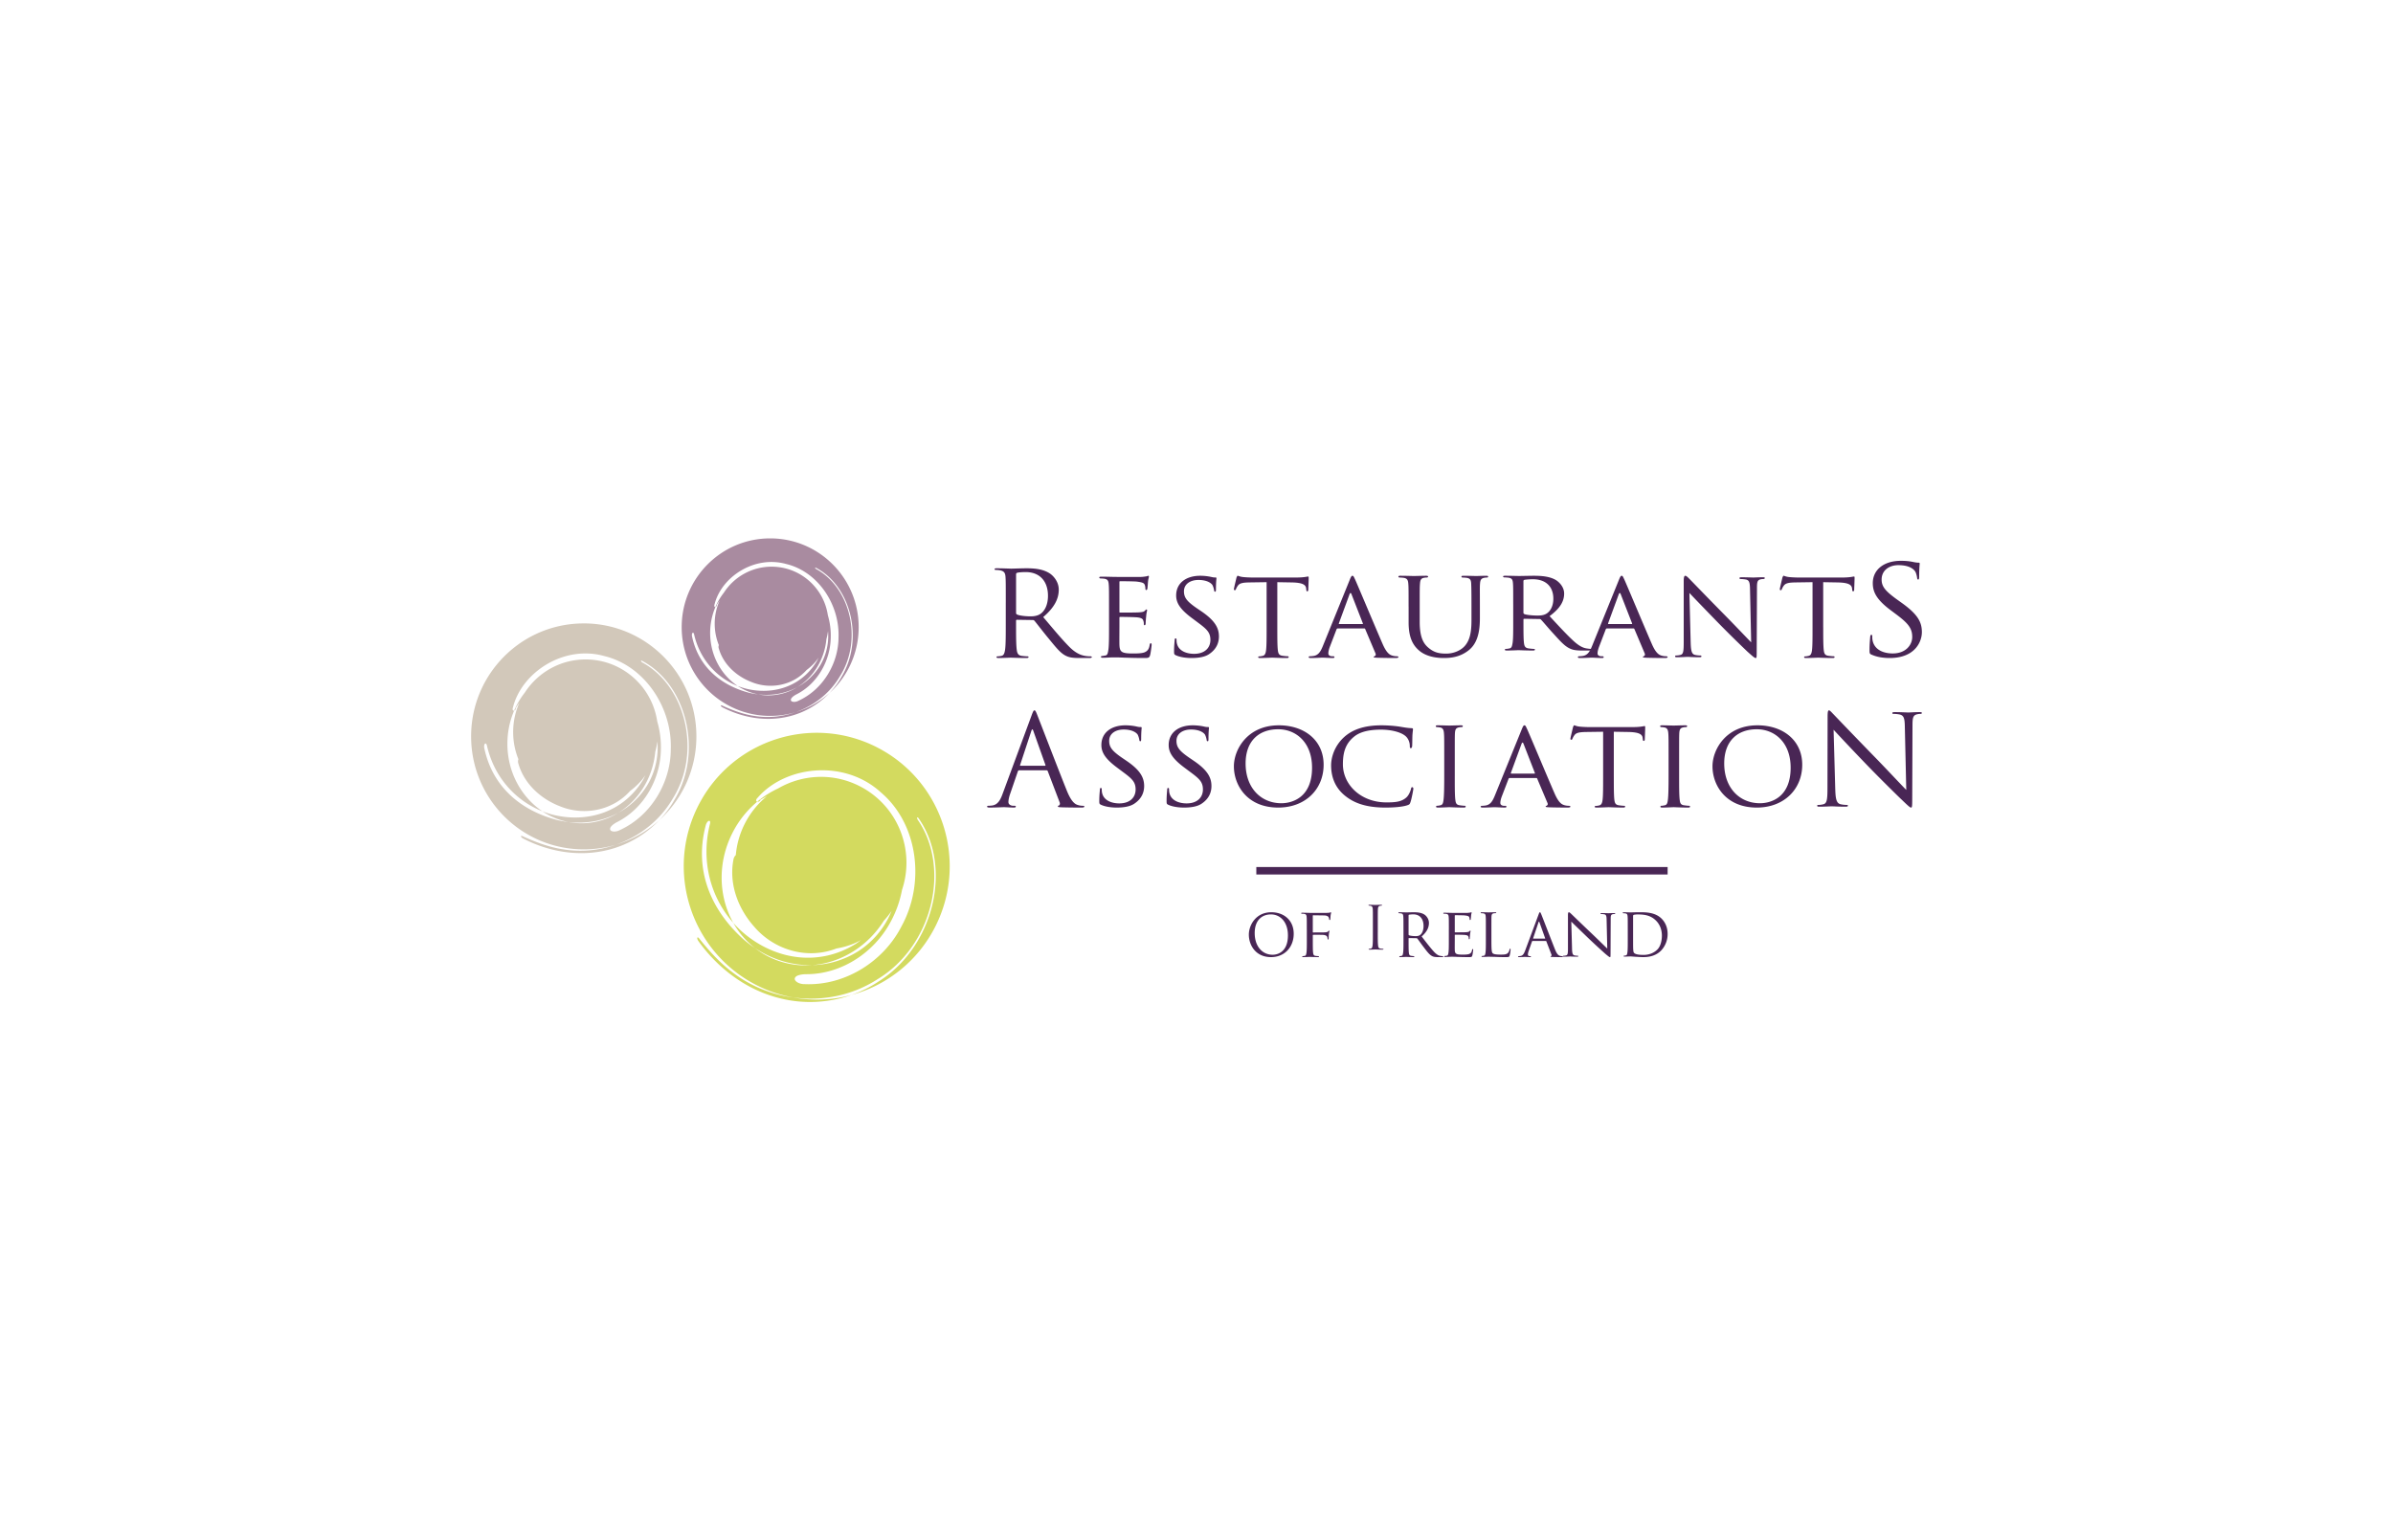 <svg xmlns="http://www.w3.org/2000/svg" width="320" height="206"><g fill="none" fill-rule="evenodd"><path fill="#FFF" d="M0 0h320v206H0z"/><g fill-rule="nonzero"><path fill="#D2C8BA" d="M77.765 110.1c-.596 0-1.178-.06-1.746-.168a12.25 12.25 0 0 1-1.529-.27c-4.453-1.163-8.558-4.111-9.725-9.595-.054-.235-.02-.504.08-.6.1-.098.216.008.27.237.988 4.36 3.949 7.434 7.422 8.796-2.811-1.877-4.687-5.22-4.687-9.032 0-1.582.325-3.083.903-4.433a.144.144 0 0 1-.093 0c-.12-.027-.143-.232-.06-.445 1.165-4.648 6.755-8.363 12.173-6.862 5.427 1.292 9.118 6.891 8.928 12.458-.006 4.444-2.616 8.894-6.792 10.814-.598.326-1.227.233-1.31-.046-.098-.314.313-.677.846-.978 3.674-1.818 5.853-5.776 5.93-9.686a12.206 12.206 0 0 0-.49-3.821c-.694-4.684-4.717-8.278-9.579-8.278-3.406 0-6.398 1.766-8.126 4.432a10.813 10.813 0 0 0-1.429 2.414c.103-.032.214-.15.276-.301l-.12.055c.176-.276.358-.551.546-.825a9.705 9.705 0 0 0-.832 3.94c0 1.284.251 2.509.702 3.63-.072.165-.074.404.01.636.824 2.78 3.115 4.713 5.508 5.64 3.079 1.286 6.964.707 9.426-2.039.76-.566 1.495-1.274 2.058-2.14-.148.271-.26.561-.437.82-2.487 3.977-6.952 5.53-11.41 4.627-.66-.13-1.31-.33-1.945-.579a9.488 9.488 0 0 0 3.484 1.432c2.337.272 4.662-.147 6.657-1.23 2.715-1.665 4.628-4.666 4.951-8.169.127-.452.222-.918.282-1.393l-.001.013a9.741 9.741 0 0 1-1.29 5.757 10.304 10.304 0 0 1-3.942 3.792 9.363 9.363 0 0 1-4.912 1.398m.299-26.728C69.743 83.37 63 90.136 63 98.48s6.743 15.11 15.064 15.11c1.504 0 2.955-.223 4.326-.634 3.133-1.094 5.882-3.24 7.593-6.189 3.866-6.194 1.72-15.017-4.095-18.174a.428.428 0 0 1-.178-.198c0-.054.068-.065.145-.022 6.01 3.16 8.167 12.22 4.36 18.552a13.577 13.577 0 0 1-2.053 2.765 15.096 15.096 0 0 0 4.962-11.21c0-8.344-6.744-15.11-15.062-15.11m-2.781 30.213c-1.915-.294-3.722-.993-5.373-1.744-.14-.068-.251-.064-.24.017.015.094.142.208.296.288 3.414 1.767 7.413 2.46 11.208 1.55 2.664-.619 5.116-2.05 6.989-4.004a15.02 15.02 0 0 1-5.774 3.266 14.386 14.386 0 0 1-7.107.628"/><path fill="#A98BA0" d="M102.756 92.995c-.467 0-.925-.046-1.37-.132a9.823 9.823 0 0 1-1.202-.212c-3.5-.914-6.724-3.228-7.642-7.537-.04-.186-.015-.396.063-.471.08-.079.17.005.212.188.777 3.423 3.102 5.838 5.83 6.909-2.21-1.475-3.683-4.1-3.683-7.097a8.85 8.85 0 0 1 .711-3.483.128.128 0 0 1-.075.003c-.095-.022-.11-.182-.045-.35.916-3.651 5.306-6.57 9.564-5.39 4.262 1.013 7.163 5.413 7.012 9.786-.004 3.49-2.054 6.986-5.334 8.495-.47.255-.964.184-1.03-.036-.075-.247.245-.532.665-.77 2.886-1.428 4.599-4.536 4.659-7.61a9.598 9.598 0 0 0-.386-3.001c-.546-3.68-3.706-6.502-7.525-6.502a7.59 7.59 0 0 0-6.383 3.481 8.487 8.487 0 0 0-1.122 1.895c.08-.023.168-.116.217-.233l-.093.042c.138-.218.28-.434.428-.648a7.618 7.618 0 0 0-.653 3.095c0 1.008.196 1.97.55 2.853a.704.704 0 0 0 .009.499c.648 2.185 2.447 3.704 4.33 4.43 2.419 1.01 5.468.556 7.404-1.603.596-.443 1.173-1 1.617-1.681-.116.213-.204.441-.344.643-1.952 3.125-5.46 4.344-8.961 3.635a9.077 9.077 0 0 1-1.53-.453 7.468 7.468 0 0 0 2.737 1.124c1.836.214 3.662-.115 5.23-.966 2.132-1.309 3.635-3.666 3.89-6.417.1-.355.174-.72.22-1.095v.012a7.655 7.655 0 0 1-1.013 4.522 8.093 8.093 0 0 1-3.098 2.978 7.359 7.359 0 0 1-3.86 1.098M102.99 72c-6.535 0-11.833 5.315-11.833 11.87 0 6.556 5.297 11.87 11.833 11.87a11.81 11.81 0 0 0 3.4-.498c2.461-.86 4.619-2.546 5.964-4.863 3.038-4.865 1.351-11.797-3.217-14.278a.337.337 0 0 1-.14-.154c0-.042.055-.05.116-.018 4.724 2.484 6.417 9.6 3.426 14.575a10.74 10.74 0 0 1-1.612 2.172 11.855 11.855 0 0 0 3.897-8.806c0-6.555-5.298-11.87-11.833-11.87m-2.183 23.735c-1.506-.23-2.924-.78-4.222-1.37-.11-.054-.198-.05-.189.013.013.075.111.164.233.226 2.683 1.39 5.824 1.932 8.806 1.218 2.092-.487 4.02-1.613 5.49-3.148a11.807 11.807 0 0 1-4.536 2.566c-1.767.616-3.688.81-5.582.494"/><path fill="#D3DA5F" d="M102.702 127.904a11.098 11.098 0 0 1-1.745-1.113 14.42 14.42 0 0 1-1.465-1.106c-4.066-3.615-6.812-8.921-5.114-15.317.07-.278.25-.542.404-.59.159-.05.225.125.159.396-1.288 5.117.188 9.942 3.114 13.238-1.958-3.484-2.145-8.007-.11-12.02a13.206 13.206 0 0 1 3.316-4.178.174.174 0 0 1-.1-.05c-.114-.093-.027-.32.175-.502 3.706-4.261 11.57-5.17 16.47-.681 5.02 4.273 5.915 12.146 2.745 17.902-2.381 4.671-7.5 7.952-12.917 7.73-.804.02-1.415-.414-1.355-.752.069-.383.692-.545 1.413-.578 4.835.062 9.24-2.933 11.408-7.005a14.42 14.42 0 0 0 1.525-4.284c1.77-5.3-.547-11.24-5.66-13.852-3.582-1.828-7.673-1.579-10.913.3a12.652 12.652 0 0 0-2.79 1.773c.124.022.305-.043.45-.166l-.155-.009c.331-.196.67-.387 1.014-.574a11.403 11.403 0 0 0-2.979 3.698 11.442 11.442 0 0 0-1.198 4.198c-.164.133-.292.386-.33.674-.614 3.369.762 6.633 2.789 8.894 2.552 3.005 6.947 4.483 11.005 2.915 1.099-.187 2.253-.539 3.306-1.147-.3.208-.573.451-.896.629-4.74 2.849-10.266 2.084-14.473-1.258a13.557 13.557 0 0 1-1.739-1.656 11.18 11.18 0 0 0 2.902 3.378c2.314 1.542 4.984 2.35 7.66 2.28 3.746-.294 7.36-2.424 9.571-5.936.374-.408.722-.846 1.039-1.314l-.009.014a11.466 11.466 0 0 1-4.429 5.364 12.097 12.097 0 0 1-6.172 1.872 11.05 11.05 0 0 1-5.914-1.167m14.577-27.96c-8.753-4.467-19.457-.971-23.91 7.808-4.454 8.781-.97 19.519 7.783 23.988a17.723 17.723 0 0 0 4.89 1.653c3.881.532 7.917-.248 11.292-2.432 7.373-4.44 9.824-14.876 5.39-21.32a.516.516 0 0 1-.081-.304c.028-.055.106-.03.164.055 4.638 6.554 2.071 17.242-5.312 21.86a15.783 15.783 0 0 1-3.639 1.807 17.75 17.75 0 0 0 11.205-9.128c4.454-8.78.967-19.517-7.785-23.985M98.23 130.239c-1.858-1.337-3.387-3.042-4.722-4.72-.111-.146-.23-.201-.26-.11-.035.108.038.298.158.464 2.647 3.694 6.486 6.57 10.965 7.65 3.133.779 6.477.59 9.488-.46a17.686 17.686 0 0 1-7.816.333c-2.785-.382-5.49-1.435-7.813-3.155"/><path fill="#492655" d="M168 115.95h55v1h-55zM135.873 81.983c0 .078.036.143.12.19.259.142 1.05.253 1.807.253.412 0 .894-.048 1.289-.302.602-.38 1.05-1.237 1.05-2.444 0-1.982-1.135-3.174-2.977-3.174-.516 0-.98.046-1.15.096-.087.03-.139.095-.139.19v5.191Zm-1.376-1.38c0-2.478 0-2.922-.035-3.43-.035-.54-.173-.793-.74-.904a3.568 3.568 0 0 0-.584-.049c-.07 0-.138-.03-.138-.094 0-.095.086-.126.274-.126.774 0 1.86.047 1.944.047.19 0 1.497-.047 2.03-.047 1.084 0 2.235.095 3.147.698.43.286 1.186 1.063 1.186 2.159 0 1.173-.532 2.35-2.08 3.666 1.41 1.667 2.579 3.08 3.577 4.063.928.905 1.668 1.08 2.098 1.143.327.048.567.048.67.048.085 0 .154.047.154.095 0 .096-.103.127-.412.127h-1.221c-.963 0-1.393-.08-1.842-.301-.739-.364-1.341-1.143-2.32-2.334-.725-.873-1.531-1.936-1.876-2.35-.068-.062-.12-.095-.222-.095l-2.116-.032c-.085 0-.12.047-.12.128v.381c0 1.524 0 2.777.085 3.445.053.46.155.81.671.873.24.03.619.064.774.064.103 0 .14.047.14.096 0 .079-.087.126-.277.126-.946 0-2.03-.047-2.116-.047-.016 0-1.101.047-1.616.047-.189 0-.275-.03-.275-.126 0-.049.035-.096.137-.096.154 0 .361-.033.517-.064.344-.063.43-.412.498-.873.086-.666.086-1.92.086-3.445v-2.793h.002ZM148.303 81.271c0-2.226 0-2.63-.036-3.087-.035-.489-.123-.726-.625-.793a4.98 4.98 0 0 0-.52-.034c-.054 0-.122-.069-.122-.119 0-.084.07-.118.243-.118.694 0 1.683.033 1.772.033.103 0 3.3.017 3.647 0 .296-.017.573-.067.694-.086.071-.016.14-.067.209-.067.052 0 .07.067.07.136 0 .1-.086.27-.12.675-.018.135-.054.774-.088.944-.018.067-.07.152-.139.152-.087 0-.121-.069-.121-.186 0-.101-.018-.337-.088-.505-.103-.237-.259-.338-1.092-.438-.262-.036-2.033-.052-2.206-.052-.07 0-.087.052-.087.152v3.896c0 .1 0 .15.087.15.19 0 2.206 0 2.552-.032.366-.034.59-.05.746-.201.105-.101.175-.186.225-.186.05 0 .088.033.088.119 0 .085-.088.32-.122.793-.035.286-.07.825-.07.928 0 .118-.033.27-.138.27-.07 0-.104-.052-.104-.136 0-.134 0-.285-.07-.471-.051-.203-.19-.372-.78-.44-.417-.05-2.05-.068-2.31-.068-.086 0-.104.053-.104.103V83.8c0 .49-.016 2.16 0 2.448.035.96.312 1.145 1.822 1.145.4 0 1.13 0 1.528-.152.4-.169.608-.421.694-.993.036-.172.07-.222.157-.222s.105.12.105.222c0 .1-.121 1.077-.209 1.381-.105.371-.26.371-.85.371-1.147 0-2.032-.034-2.658-.051-.642-.033-1.04-.033-1.267-.033-.034 0-.33 0-.66.015-.296.018-.643.035-.887.035-.155 0-.243-.035-.243-.117 0-.052.035-.119.122-.119.139 0 .33-.051.468-.067.296-.051.33-.338.4-.759.087-.59.087-1.721.087-3.104v-2.53.001ZM157.214 87.62c-.197-.099-.214-.149-.214-.528 0-.691.066-1.253.082-1.484 0-.149.034-.231.115-.231.082 0 .133.05.133.166s0 .314.05.51c.231 1.023 1.322 1.386 2.297 1.386 1.438 0 2.182-.808 2.182-1.863s-.547-1.485-1.834-2.442l-.662-.495c-1.57-1.17-2.083-2.028-2.083-3 0-1.65 1.306-2.639 3.224-2.639a7.05 7.05 0 0 1 1.503.165c.282.065.397.065.513.065.115 0 .148.018.148.1 0 .065-.067.528-.067 1.484 0 .215-.015.314-.115.314s-.116-.067-.131-.181a2.545 2.545 0 0 0-.216-.694c-.098-.165-.579-.693-1.883-.693-1.057 0-1.933.528-1.933 1.518 0 .89.445 1.402 1.883 2.375l.415.279c1.768 1.205 2.379 2.178 2.379 3.38 0 .827-.314 1.717-1.355 2.393-.612.397-1.522.495-2.315.495-.677 0-1.52-.098-2.116-.38M170.806 83.853c0 1.377 0 2.503.071 3.091.054.42.125.688.608.756.214.033.572.067.714.067.106 0 .126.067.126.118 0 .067-.073.115-.251.115-.856 0-1.857-.048-1.946-.048-.071 0-1.16.048-1.625.048-.18 0-.25-.033-.25-.115 0-.051.036-.101.125-.101.143 0 .321-.034.463-.067.32-.067.41-.354.464-.773.071-.588.071-1.714.071-3.091v-5.996l-2.268.033c-.983.015-1.358.118-1.589.453-.178.253-.196.354-.251.455-.035.116-.09.133-.16.133a.114.114 0 0 1-.108-.118c0-.15.321-1.426.34-1.544.035-.084.106-.269.16-.269.107 0 .267.118.697.168.446.05 1.052.066 1.231.066h5.93c.517 0 .875-.032 1.124-.066.233-.033.376-.066.446-.066s.072.084.072.167c0 .436-.053 1.462-.053 1.63 0 .116-.072.184-.142.184-.07 0-.108-.05-.125-.251l-.017-.15c-.053-.437-.392-.758-1.893-.79l-1.964-.034v5.996-.001ZM182.192 83.46c.07 0 .07-.034.052-.1l-1.516-3.89c-.088-.219-.174-.219-.262 0l-1.428 3.89c-.017.067 0 .1.052.1h3.102Zm-1.706-5.91c.191-.468.26-.55.365-.55.156 0 .21.2.367.515.277.602 2.735 6.462 3.675 8.615.558 1.27.975 1.452 1.307 1.554.227.065.452.083.608.083.088 0 .192.032.192.117s-.175.115-.348.115c-.225 0-1.358 0-2.42-.033-.297-.017-.54-.017-.54-.1 0-.068.035-.068.105-.099.087-.035.243-.15.14-.384l-1.377-3.254c-.036-.068-.052-.083-.14-.083h-3.535c-.072 0-.122.034-.158.117l-.87 2.27c-.14.35-.226.701-.226.951 0 .284.262.384.522.384h.14c.12 0 .155.05.155.118 0 .082-.086.114-.226.114-.366 0-1.202-.05-1.376-.05-.158 0-.924.05-1.55.05-.192 0-.296-.032-.296-.114 0-.07.07-.118.14-.118.105 0 .33-.017.452-.035.698-.083.994-.583 1.29-1.3l3.606-8.88-.002-.004ZM188.36 81.138c0-2.22 0-2.622-.038-3.077-.035-.454-.126-.724-.652-.79a5.41 5.41 0 0 0-.543-.035c-.056 0-.127-.068-.127-.118 0-.084.073-.118.253-.118.726 0 1.686.033 1.83.033.146 0 1.144-.033 1.615-.033.18 0 .272.033.272.118 0 .05-.073.118-.146.118-.108 0-.199 0-.398.034-.416.067-.507.32-.542.791-.037.455-.037.858-.037 3.077v2.001c0 2.069.49 2.925 1.178 3.497.779.657 1.468.774 2.373.774.98 0 1.921-.404 2.465-1.009.742-.823.907-2.001.907-3.462v-1.8c0-2.219-.019-2.621-.037-3.076-.019-.454-.11-.724-.634-.791a5.437 5.437 0 0 0-.543-.034c-.073 0-.127-.069-.127-.119 0-.083.072-.118.255-.118.706 0 1.63.033 1.72.033.11 0 .872-.033 1.341-.033.182 0 .255.033.255.118 0 .05-.056.119-.128.119-.108 0-.2 0-.399.034-.434.084-.525.32-.56.79-.037.456-.017.858-.017 3.077v1.531c0 1.546-.218 3.279-1.488 4.287-1.16.925-2.391 1.043-3.333 1.043-.527 0-2.194-.033-3.317-1.009-.778-.672-1.394-1.665-1.394-3.748v-2.102l-.005-.003ZM203.72 81.945c0 .08.038.125.108.171.234.111 1.045.204 1.748.204.378 0 .81-.017 1.187-.234.542-.31.955-1.01.955-2.021 0-1.65-1.044-2.6-2.738-2.6-.467 0-.972.05-1.135.08-.072.031-.126.077-.126.155v4.245Zm-1.369-1.118c0-2.053 0-2.427-.035-2.847-.037-.451-.127-.668-.65-.731a5.803 5.803 0 0 0-.54-.032c-.052 0-.126-.063-.126-.11 0-.077.074-.107.253-.107.72 0 1.783.03 1.874.03.16 0 1.495-.03 1.982-.03 1.009 0 2.125.078 2.953.575.396.247 1.1.887 1.1 1.804 0 .98-.469 1.928-1.946 3.018 1.297 1.4 2.395 2.596 3.314 3.421.847.746 1.37.871 1.765.917.307.048.469.048.56.048.09 0 .145.06.145.11 0 .077-.09.107-.38.107h-.99c-.901 0-1.297-.079-1.693-.265-.684-.31-1.261-.948-2.162-1.945-.667-.715-1.369-1.57-1.711-1.929-.074-.062-.108-.077-.216-.077l-2.017-.032c-.072 0-.109.032-.109.108v.312c0 1.275 0 2.301.072 2.846.054.39.145.639.63.7.217.03.559.064.703.064.11 0 .126.06.126.109 0 .062-.07.108-.252.108-.863 0-1.873-.046-1.945-.046-.019 0-1.081.046-1.568.046-.161 0-.253-.03-.253-.108 0-.048.037-.11.127-.11.145 0 .343-.032.487-.063.306-.061.342-.31.415-.7.089-.545.089-1.587.089-2.862v-2.332l-.002.003Z"/><path fill="#492655" d="M218.194 83.46c.07 0 .07-.034.052-.1l-1.516-3.89c-.088-.219-.175-.219-.263 0l-1.427 3.89c-.016.067 0 .1.052.1h3.102Zm-1.708-5.91c.192-.468.262-.55.366-.55.156 0 .209.2.366.515.278.602 2.734 6.462 3.675 8.615.557 1.27.976 1.452 1.305 1.554.227.065.453.083.61.083.088 0 .192.032.192.117s-.174.115-.348.115c-.225 0-1.358 0-2.42-.033-.297-.017-.54-.017-.54-.1 0-.068.034-.068.104-.099.087-.035.242-.15.14-.384l-1.377-3.254c-.036-.068-.052-.083-.138-.083h-3.537c-.07 0-.122.034-.157.117l-.869 2.27c-.14.35-.228.701-.228.951 0 .284.262.384.522.384h.14c.122 0 .156.05.156.118 0 .082-.086.114-.226.114-.365 0-1.201-.05-1.375-.05-.157 0-.924.05-1.551.05-.192 0-.296-.032-.296-.114 0-.07.07-.118.14-.118.104 0 .33-.017.452-.035.697-.083.994-.583 1.29-1.3l3.604-8.88v-.004ZM226.084 85.967c.034 1.166.169 1.515.576 1.615.27.066.61.083.746.083.068 0 .118.05.118.117 0 .083-.1.114-.27.114-.848 0-1.442-.05-1.576-.05-.135 0-.763.05-1.441.05-.153 0-.237-.016-.237-.114 0-.068.05-.117.118-.117a2.4 2.4 0 0 0 .61-.083c.373-.1.425-.484.425-1.764v-8.103c0-.566.085-.715.204-.715.169 0 .423.283.575.434.237.232 2.407 2.494 4.713 4.825 1.474 1.497 3.066 3.178 3.526 3.643l-.153-7.087c-.016-.915-.103-1.23-.56-1.315a4.723 4.723 0 0 0-.73-.065c-.1 0-.118-.084-.118-.134 0-.084.119-.1.288-.1.679 0 1.391.033 1.56.033.17 0 .662-.033 1.27-.033.154 0 .272.016.272.1 0 .05-.068.134-.17.134-.067 0-.184 0-.356.032-.491.099-.526.383-.526 1.232l-.034 8.286c0 .932-.016 1.015-.118 1.015-.153 0-.304-.117-1.135-.864a164.72 164.72 0 0 1-3.883-3.828c-1.73-1.78-3.405-3.51-3.865-4.01l.17 6.672v-.003ZM243.807 83.853c0 1.377 0 2.503.072 3.091.054.42.126.688.607.756.214.033.572.067.714.067.108 0 .124.067.124.118 0 .067-.071.115-.248.115-.858 0-1.858-.048-1.948-.048-.071 0-1.16.048-1.624.048-.18 0-.25-.033-.25-.115 0-.051.036-.101.123-.101.143 0 .32-.034.465-.067.32-.067.41-.354.465-.773.071-.588.071-1.714.071-3.091v-5.996l-2.269.033c-.982.015-1.355.118-1.59.453-.178.253-.195.354-.25.455-.035.116-.088.133-.16.133a.117.117 0 0 1-.109-.118c0-.15.324-1.426.34-1.544.037-.084.107-.269.162-.269.107 0 .266.118.696.168.446.05 1.053.066 1.23.066h5.928a8.26 8.26 0 0 0 1.127-.066c.23-.033.373-.066.445-.066.073 0 .072.084.072.167 0 .436-.053 1.462-.053 1.63 0 .116-.072.184-.142.184-.07 0-.108-.05-.126-.251l-.017-.15c-.055-.437-.393-.758-1.893-.79l-1.965-.034v5.996l.003-.001ZM250.273 87.554c-.254-.117-.273-.182-.273-.63 0-.829.071-1.491.09-1.758.02-.18.056-.265.147-.265.109 0 .127.05.127.183 0 .148 0 .381.054.614.273 1.226 1.474 1.69 2.69 1.69 1.746 0 2.601-1.144 2.601-2.205 0-1.145-.527-1.807-2.092-2.986l-.818-.612c-1.926-1.444-2.363-2.472-2.363-3.6 0-1.773 1.455-2.985 3.762-2.985.71 0 1.237.066 1.691.167.346.066.49.081.637.081.147 0 .183.035.183.117 0 .081-.073.631-.073 1.757 0 .266-.036.382-.127.382-.107 0-.129-.084-.146-.215-.018-.199-.127-.648-.237-.83-.108-.182-.598-.878-2.272-.878-1.254 0-2.236.714-2.236 1.923 0 .944.473 1.543 2.219 2.786l.51.365c2.143 1.54 2.653 2.571 2.653 3.897 0 .679-.29 1.94-1.545 2.75-.781.5-1.764.698-2.746.698-.853 0-1.69-.118-2.435-.449M139.728 102.41c.085 0 .085-.05.068-.118l-1.62-4.558c-.085-.254-.172-.254-.256 0l-1.503 4.558c-.033.085 0 .119.053.119h3.258Zm-1.774-6.753c.204-.557.272-.657.375-.657.103 0 .17.085.375.609.256.64 2.936 7.612 3.976 10.18.615 1.5 1.11 1.772 1.468 1.874.256.083.51.101.681.101.103 0 .171.017.171.1 0 .102-.154.136-.342.136-.256 0-1.5 0-2.679-.034-.323-.017-.511-.017-.511-.12 0-.066.051-.102.12-.117.102-.035.206-.187.102-.456l-1.586-4.153c-.034-.067-.068-.102-.153-.102h-3.669c-.085 0-.136.05-.17.137l-1.024 2.987c-.152.422-.238.827-.238 1.13 0 .34.359.49.648.49h.17c.119 0 .172.033.172.101 0 .102-.102.136-.257.136-.41 0-1.143-.051-1.33-.051-.189 0-1.126.05-1.928.05-.223 0-.325-.033-.325-.135 0-.068.068-.1.154-.1.118 0 .357-.019.494-.034.786-.102 1.126-.743 1.433-1.589l3.874-10.485v.002ZM147.216 107.62c-.2-.1-.216-.15-.216-.53 0-.69.067-1.252.082-1.482 0-.148.034-.23.116-.23s.132.05.132.165c0 .116 0 .313.049.512.23 1.024 1.323 1.386 2.297 1.386 1.439 0 2.182-.808 2.182-1.865 0-1.056-.546-1.483-1.836-2.44l-.66-.495c-1.57-1.171-2.082-2.028-2.082-3.002 0-1.649 1.306-2.639 3.222-2.639.58 0 1.157.083 1.505.166.28.066.396.066.512.066.115 0 .149.016.149.1 0 .065-.066.526-.066 1.483 0 .214-.015.312-.115.312s-.116-.066-.133-.18a2.57 2.57 0 0 0-.214-.692c-.099-.165-.579-.692-1.884-.692-1.057 0-1.933.527-1.933 1.516 0 .89.447 1.403 1.884 2.375l.414.28c1.768 1.203 2.379 2.177 2.379 3.382 0 .823-.313 1.713-1.355 2.389-.612.397-1.521.495-2.314.495-.678 0-1.521-.098-2.115-.38M156.214 107.62c-.197-.1-.214-.15-.214-.53 0-.69.067-1.252.082-1.482 0-.148.034-.23.116-.23s.132.05.132.165c0 .116 0 .313.05.512.231 1.024 1.322 1.386 2.297 1.386 1.437 0 2.182-.808 2.182-1.865 0-1.056-.546-1.483-1.835-2.44l-.662-.495c-1.57-1.171-2.082-2.028-2.082-3.002 0-1.649 1.307-2.639 3.223-2.639.58 0 1.157.083 1.505.166.28.066.396.066.512.066.115 0 .149.016.149.1 0 .065-.066.526-.066 1.483 0 .214-.015.312-.115.312s-.117-.066-.132-.18a2.525 2.525 0 0 0-.215-.692c-.099-.165-.579-.692-1.884-.692-1.058 0-1.935.527-1.935 1.516 0 .89.447 1.403 1.885 2.375l.413.28c1.769 1.203 2.38 2.177 2.38 3.382 0 .823-.313 1.713-1.354 2.389-.611.397-1.521.495-2.315.495-.678 0-1.522-.098-2.117-.38M171.354 107.42c1.36 0 4.098-.694 4.098-4.756 0-3.368-2.136-5.136-4.528-5.136-2.532 0-4.357 1.518-4.357 4.575 0 3.268 2.05 5.317 4.787 5.317M171.009 97c3.41 0 5.991 1.997 5.991 5.27 0 3.273-2.427 5.73-6.077 5.73-4.15 0-5.923-2.99-5.923-5.517 0-2.263 1.825-5.483 6.009-5.483M179.966 106.5c-1.58-1.22-1.966-2.823-1.966-4.162 0-.943.385-2.577 1.819-3.833.974-.842 2.443-1.505 4.923-1.505.642 0 1.562.051 2.352.166.605.098 1.121.199 1.653.215.166 0 .202.067.202.148 0 .116-.037.28-.075.795-.017.461-.017 1.238-.035 1.435-.019.216-.092.297-.186.297-.11 0-.128-.098-.128-.297 0-.545-.257-1.105-.68-1.404-.568-.43-1.744-.776-3.177-.776-2.076 0-3.069.496-3.638.974-1.194.992-1.452 2.247-1.452 3.667 0 2.693 2.37 5.088 5.823 5.088 1.214 0 2.021-.083 2.665-.662.348-.314.569-.908.623-1.173.037-.148.056-.198.165-.198.073 0 .147.098.146.198 0 .1-.22 1.322-.387 1.8-.09.266-.128.315-.402.412-.662.23-1.874.315-2.921.315-2.426 0-4.06-.513-5.327-1.503M194.537 103.775c0 1.402 0 2.55.07 3.148.053.427.108.7.565.768.23.034.564.07.705.07.087 0 .123.069.123.119 0 .068-.071.12-.246.12-.863 0-1.869-.052-1.939-.052-.087 0-1.058.052-1.533.052-.159 0-.246-.034-.246-.12 0-.05.035-.119.123-.119.14 0 .335-.036.475-.07.3-.067.353-.34.406-.768.07-.598.088-1.746.088-3.148v-2.566c0-2.257 0-2.67-.036-3.13-.035-.497-.158-.72-.494-.787a2.852 2.852 0 0 0-.475-.053.129.129 0 0 1-.123-.12c0-.085.07-.119.246-.119.511 0 1.482.034 1.57.034.069 0 1.075-.034 1.55-.034.177 0 .248.034.248.119 0 .053-.071.12-.125.12-.105 0-.21 0-.387.034-.423.086-.512.29-.546.806-.018.46-.018.873-.018 3.13v2.566h-.001ZM205.194 103.459c.069 0 .069-.033.051-.1l-1.514-3.888c-.088-.218-.175-.218-.262 0l-1.428 3.888c-.017.067 0 .1.052.1h3.101Zm-1.707-5.908c.191-.467.261-.551.366-.551.155 0 .208.2.365.518.28.6 2.734 6.459 3.674 8.611.558 1.268.976 1.452 1.306 1.553.227.065.452.083.61.083.087 0 .192.033.192.116 0 .084-.174.118-.35.118-.225 0-1.358 0-2.42-.033-.297-.016-.539-.016-.539-.1 0-.068.035-.068.104-.1.087-.034.245-.15.138-.384l-1.375-3.254c-.035-.067-.053-.083-.14-.083h-3.536c-.069 0-.12.032-.155.116l-.871 2.27c-.14.35-.226.7-.226.952 0 .283.261.384.52.384h.14c.122 0 .157.05.157.116 0 .085-.087.117-.225.117-.366 0-1.203-.049-1.376-.049-.157 0-.924.049-1.55.049-.192 0-.296-.032-.296-.117 0-.066.069-.116.14-.116.105 0 .33-.018.454-.034.695-.083.99-.585 1.288-1.302l3.605-8.878v-.002ZM215.805 103.852c0 1.377 0 2.503.07 3.09.055.42.126.687.607.755.215.033.572.068.714.068.108 0 .125.068.125.117 0 .067-.071.118-.25.118-.857 0-1.857-.05-1.945-.05-.071 0-1.161.05-1.626.05-.179 0-.25-.034-.25-.118 0-.05.037-.1.125-.1a2.3 2.3 0 0 0 .465-.066c.322-.067.412-.352.466-.772.07-.587.07-1.714.07-3.09V97.86l-2.268.032c-.982.017-1.358.118-1.588.454-.18.251-.197.352-.251.452-.036.118-.089.135-.16.135a.117.117 0 0 1-.109-.118c0-.152.322-1.429.34-1.545.036-.086.108-.27.16-.27.107 0 .268.118.697.17.446.05 1.054.067 1.233.067h5.928c.519 0 .874-.033 1.125-.067.233-.034.374-.067.446-.067.072 0 .071.082.071.168 0 .437-.053 1.461-.053 1.628 0 .118-.072.186-.144.186s-.107-.051-.125-.252l-.018-.152c-.052-.436-.392-.757-1.893-.789l-1.963-.032v5.993l.001-.001ZM224.538 103.775c0 1.402 0 2.55.072 3.148.052.427.105.7.562.768.229.034.565.07.705.07.09 0 .123.069.123.119 0 .068-.071.12-.246.12-.864 0-1.868-.052-1.938-.052-.089 0-1.058.052-1.534.052-.159 0-.246-.034-.246-.12 0-.05.035-.119.121-.119.141 0 .336-.036.477-.07.3-.067.353-.34.406-.768.07-.598.088-1.746.088-3.148v-2.566c0-2.257 0-2.67-.036-3.13-.036-.497-.159-.72-.494-.787a2.865 2.865 0 0 0-.475-.053c-.07 0-.123-.067-.123-.12 0-.085.071-.119.248-.119.51 0 1.48.034 1.568.034.07 0 1.076-.034 1.549-.034.177 0 .248.034.248.119 0 .053-.07.12-.123.12-.107 0-.211 0-.388.034-.423.086-.512.29-.546.806-.018.46-.018.873-.018 3.13v2.566ZM235.353 107.42c1.36 0 4.098-.694 4.098-4.756 0-3.368-2.134-5.136-4.529-5.136-2.53 0-4.354 1.518-4.354 4.575 0 3.268 2.048 5.317 4.785 5.317M235.008 97c3.41 0 5.992 1.997 5.992 5.27 0 3.273-2.43 5.73-6.078 5.73-4.148 0-5.922-2.99-5.922-5.517 0-2.263 1.826-5.483 6.008-5.483M245.42 105.607c.037 1.371.21 1.808.68 1.941.332.083.713.1.87.1.087 0 .14.033.14.102 0 .099-.106.132-.314.132-.993 0-1.69-.05-1.846-.05-.157 0-.89.05-1.673.05-.174 0-.277-.016-.277-.132 0-.07.051-.101.14-.101.139 0 .45-.018.713-.101.436-.119.522-.603.522-2.124l.018-9.587c0-.65.053-.837.19-.837.138 0 .437.368.61.536a840.88 840.88 0 0 0 5.538 5.737c1.724 1.773 3.623 3.815 4.181 4.366l-.193-8.498c-.018-1.086-.14-1.454-.68-1.588a4.834 4.834 0 0 0-.852-.084c-.122 0-.14-.05-.14-.116 0-.101.14-.118.348-.118.781 0 1.619.05 1.81.05.19 0 .765-.05 1.48-.05.192 0 .315.015.315.118 0 .067-.07.116-.192.116-.087 0-.21 0-.418.05-.576.118-.645.484-.645 1.49l-.035 9.803c0 1.104-.034 1.188-.157 1.188-.138 0-.349-.185-1.27-1.072-.19-.166-2.699-2.626-4.545-4.534a355.556 355.556 0 0 1-4.545-4.8l.225 8.013h.003ZM170.177 127.684c.68 0 2.049-.376 2.049-2.592 0-1.838-1.068-2.803-2.264-2.803-1.266 0-2.179.83-2.179 2.495 0 1.783 1.024 2.9 2.394 2.9m-.172-5.684c1.704 0 2.995 1.09 2.995 2.874S171.787 128 169.962 128c-2.075 0-2.962-1.63-2.962-3.01 0-1.233.911-2.99 3.005-2.99M174.75 124.336c0-1.218 0-1.439-.02-1.69-.021-.267-.07-.396-.36-.435a3.155 3.155 0 0 0-.3-.017c-.03 0-.07-.039-.07-.065 0-.048.04-.065.14-.065.4 0 .95.019 1 .019.17 0 2.08.009 2.279 0 .17-.01.32-.01.4-.037.05-.009.09-.046.12-.046.04 0 .061.037.061.074 0 .056-.04.148-.07.37-.01.073-.02.424-.04.516-.009.037-.04.082-.079.082-.038 0-.07-.037-.07-.091a.804.804 0 0 0-.08-.296c-.049-.102-.259-.23-.6-.23l-1.44-.02c-.05 0-.07.02-.07.083v2.14c0 .05 0 .075.06.075l1.2-.008c.15 0 .28 0 .401-.01.21-.02.33-.046.409-.139.04-.046.082-.083.11-.083.04 0 .05.028.05.065 0 .046-.059.175-.078.434-.021.16-.03.473-.03.527 0 .074-.02.157-.08.157-.05 0-.06-.035-.06-.074-.009-.083-.02-.193-.06-.287-.04-.11-.18-.213-.45-.25-.22-.026-1.26-.017-1.41-.017-.05 0-.06.017-.06.074v.627c0 .776 0 1.395.04 1.7.03.23.08.38.32.415.13.018.32.036.4.036.05 0 .071.038.071.065 0 .037-.04.065-.141.065-.489 0-1.06-.028-1.098-.028-.051 0-.601.028-.871.028-.09 0-.14-.018-.14-.065 0-.028.02-.065.07-.065.078 0 .19-.027.27-.036.17-.028.19-.184.23-.415.05-.324.05-.94.05-1.7v-1.386l-.005.003ZM184.24 124.698c0 .762 0 1.39.04 1.722.023.23.07.406.305.438.11.015.281.031.352.031.048 0 .063.023.063.047 0 .04-.038.064-.124.064-.43 0-.924-.024-.962-.024-.038 0-.531.024-.766.024-.086 0-.125-.017-.125-.064 0-.024.015-.047.062-.047.07 0 .164-.016.235-.031.157-.032.195-.208.228-.438.038-.333.038-.96.038-1.722v-1.396c0-1.238 0-1.46-.015-1.715-.016-.27-.094-.404-.266-.443a1.059 1.059 0 0 0-.242-.032c-.032 0-.063-.017-.063-.048 0-.047.04-.064.126-.064.259 0 .75.024.79.024.037 0 .53-.024.765-.024.088 0 .126.017.126.064 0 .031-.031.048-.063.048-.054 0-.101.009-.195.024-.21.038-.275.174-.29.451-.016.254-.016.477-.016 1.715v1.396h-.002ZM188.36 124.968c0 .048.018.075.054.104.118.065.522.12.873.12.189 0 .406-.008.595-.14.269-.187.478-.607.478-1.215 0-.987-.523-1.556-1.37-1.556-.235 0-.488.028-.568.048-.036.018-.063.046-.063.092v2.545l.001.002Zm-.685-.67c0-1.232 0-1.457-.019-1.708-.017-.272-.063-.402-.323-.44a2.21 2.21 0 0 0-.27-.019c-.028 0-.063-.038-.063-.064 0-.048.036-.067.126-.067.36 0 .892.02.937.02.08 0 .747-.02.991-.02.503 0 1.063.048 1.477.347.198.149.55.53.55 1.08 0 .59-.234 1.159-.973 1.811.648.84 1.198 1.558 1.657 2.053.424.448.685.522.883.55.154.028.234.028.28.028.045 0 .072.037.072.065 0 .047-.046.066-.19.066h-.494c-.45 0-.65-.046-.848-.158-.341-.189-.63-.57-1.08-1.165-.334-.43-.686-.943-.856-1.156-.036-.038-.055-.05-.108-.05l-1.01-.018c-.036 0-.054.018-.054.068v.185c0 .765 0 1.38.037 1.706.026.233.072.382.314.42.109.017.28.037.352.037.054 0 .062.037.062.065 0 .038-.035.066-.125.066-.432 0-.937-.028-.973-.028-.008 0-.54.028-.783.028-.08 0-.125-.02-.125-.066 0-.027.018-.065.063-.065.072 0 .171-.02.242-.038.154-.037.172-.186.208-.42.046-.325.046-.95.046-1.716v-1.398h-.003ZM193.745 124.329c0-1.215 0-1.434-.02-1.685-.02-.267-.07-.395-.358-.433a3.148 3.148 0 0 0-.298-.018c-.03 0-.069-.038-.069-.065 0-.047.04-.065.139-.065.397 0 .962.02 1.012.02.06 0 1.886.008 2.083 0 .168-.01.33-.037.397-.046.04-.01.078-.037.118-.037.03 0 .04.037.04.074 0 .056-.049.147-.068.368-.01.074-.03.423-.05.515-.01.036-.04.082-.08.082-.048 0-.068-.037-.068-.102a.81.81 0 0 0-.05-.275c-.059-.128-.149-.184-.625-.239-.148-.02-1.162-.028-1.26-.028-.04 0-.05.028-.05.083v2.125c0 .054 0 .084.05.084.109 0 1.26 0 1.46-.018.208-.019.337-.028.427-.11.059-.056.1-.102.128-.102.028 0 .05.018.05.065s-.05.174-.07.432c-.018.159-.039.452-.039.508 0 .065-.02.146-.08.146-.038 0-.059-.028-.059-.072 0-.074 0-.158-.04-.26-.029-.11-.109-.202-.447-.237-.237-.03-1.171-.038-1.32-.038-.05 0-.06.026-.06.054v.653c0 .267-.01 1.18 0 1.334.02.525.178.626 1.041.626.23 0 .646 0 .874-.084.227-.091.346-.23.397-.543.02-.092.04-.118.09-.118.05 0 .06.064.06.118 0 .057-.07.59-.12.756-.06.203-.149.203-.485.203-.655 0-1.163-.02-1.52-.028-.366-.02-.594-.02-.724-.02-.02 0-.189 0-.376.011-.17.009-.368.018-.508.018-.09 0-.139-.018-.139-.065 0-.028.021-.065.071-.065.078 0 .189-.026.267-.035.168-.028.188-.184.227-.414.05-.323.05-.938.05-1.695v-1.381l.002.003ZM199.437 125.703c0 1.161.018 1.636.167 1.776.129.13.444.186 1.083.186.425 0 .786-.01.98-.243a.958.958 0 0 0 .195-.445c.009-.055.038-.101.083-.101.037 0 .055.037.055.119 0 .082-.055.558-.12.79-.055.185-.082.215-.519.215-.583 0-1.036-.01-1.416-.03-.37-.009-.648-.018-.89-.018-.036 0-.175 0-.334.01a9.794 9.794 0 0 1-.472.017c-.082 0-.13-.018-.13-.064 0-.028.02-.065.065-.065.075 0 .177-.021.251-.038.157-.035.176-.184.213-.418.047-.326.047-.948.047-1.712v-1.394c0-1.226 0-1.45-.02-1.701-.017-.271-.062-.4-.332-.44a3.219 3.219 0 0 0-.277-.017c-.027 0-.066-.038-.066-.064 0-.048.037-.066.13-.066.37 0 .879.018.926.018.037 0 .648-.018.897-.018.084 0 .131.018.131.066 0 .026-.037.055-.065.055a3.13 3.13 0 0 0-.268.019c-.241.046-.288.167-.307.447-.008.25-.008.473-.008 1.701v1.413l.001.002ZM206.595 125.523c.035 0 .035-.018.026-.054l-.758-2.122c-.044-.12-.088-.12-.13 0l-.714 2.122c-.009.036 0 .054.026.054h1.55Zm-.853-3.223c.096-.255.13-.3.182-.3.08 0 .105.11.184.281.139.327 1.367 3.523 1.837 4.698.28.693.487.794.654.846a.978.978 0 0 0 .304.047c.044 0 .097.02.097.064s-.088.064-.175.064c-.114 0-.68 0-1.21-.017-.148-.01-.27-.01-.27-.056 0-.036.017-.036.052-.055.043-.018.122-.082.07-.209l-.687-1.776c-.018-.036-.026-.045-.07-.045h-1.768c-.035 0-.061.019-.078.063l-.435 1.24c-.07.19-.114.383-.114.518 0 .155.131.209.26.209h.07c.061 0 .078.027.078.064 0 .047-.044.064-.113.064-.182 0-.6-.028-.688-.028-.078 0-.461.028-.774.028-.096 0-.148-.017-.148-.064 0-.038.035-.064.069-.064.051 0 .165-.01.227-.018.349-.045.495-.32.645-.71l1.802-4.842-.001-.002ZM210.216 126.892c.02.637.099.827.335.88.157.036.357.046.437.046.038 0 .069.028.069.063 0 .046-.06.064-.16.064-.494 0-.84-.028-.919-.028-.079 0-.445.028-.84.028-.088 0-.138-.009-.138-.064 0-.035.03-.063.069-.063.07 0 .228-.01.357-.046.216-.053.247-.263.247-.96v-4.421c0-.308.05-.391.119-.391.098 0 .247.154.335.235.138.128 1.403 1.362 2.747 2.633.858.818 1.788 1.734 2.055 1.988l-.088-3.868c-.009-.498-.06-.67-.326-.716a2.954 2.954 0 0 0-.425-.037c-.059 0-.067-.045-.067-.072 0-.045.067-.054.167-.054.395 0 .811.019.91.019.098 0 .386-.019.741-.019.088 0 .159.01.159.054 0 .027-.04.072-.1.072-.038 0-.107 0-.207.018-.286.054-.306.21-.306.671l-.02 4.52c0 .508-.009.556-.07.556-.089 0-.177-.064-.662-.472a96.659 96.659 0 0 1-2.262-2.088c-1.008-.972-1.986-1.915-2.254-2.189l.099 3.64-.002.001ZM218.382 125.123c0 .83 0 1.558.01 1.706.009.195.026.48.088.562.098.148.375.315 1.301.315.723 0 1.364-.25 1.837-.712.41-.396.615-1.143.615-1.863 0-.995-.419-1.632-.74-1.963-.739-.775-1.604-.876-2.54-.876-.15 0-.401.028-.473.055-.07.027-.098.063-.098.157v2.619Zm-.713-.85c0-1.217 0-1.437-.017-1.688-.019-.268-.061-.398-.32-.435a2.537 2.537 0 0 0-.268-.017c-.027 0-.064-.039-.064-.065 0-.048.037-.067.126-.067.356 0 .865.02.909.02.09 0 .588-.02 1.052-.02.783 0 2.22-.074 3.146.895.392.407.767 1.063.767 1.995a3.2 3.2 0 0 1-.847 2.205c-.339.359-1.043.904-2.38.904-.337 0-.758-.028-1.095-.047a23.992 23.992 0 0 0-.643-.046c-.019 0-.16.009-.32.009-.161.01-.348.019-.473.019-.08 0-.124-.02-.124-.065 0-.028.017-.065.062-.065.072 0 .17-.018.241-.037.151-.037.17-.183.204-.414.045-.322.045-.94.045-1.698v-1.384.001Z"/></g></g></svg>